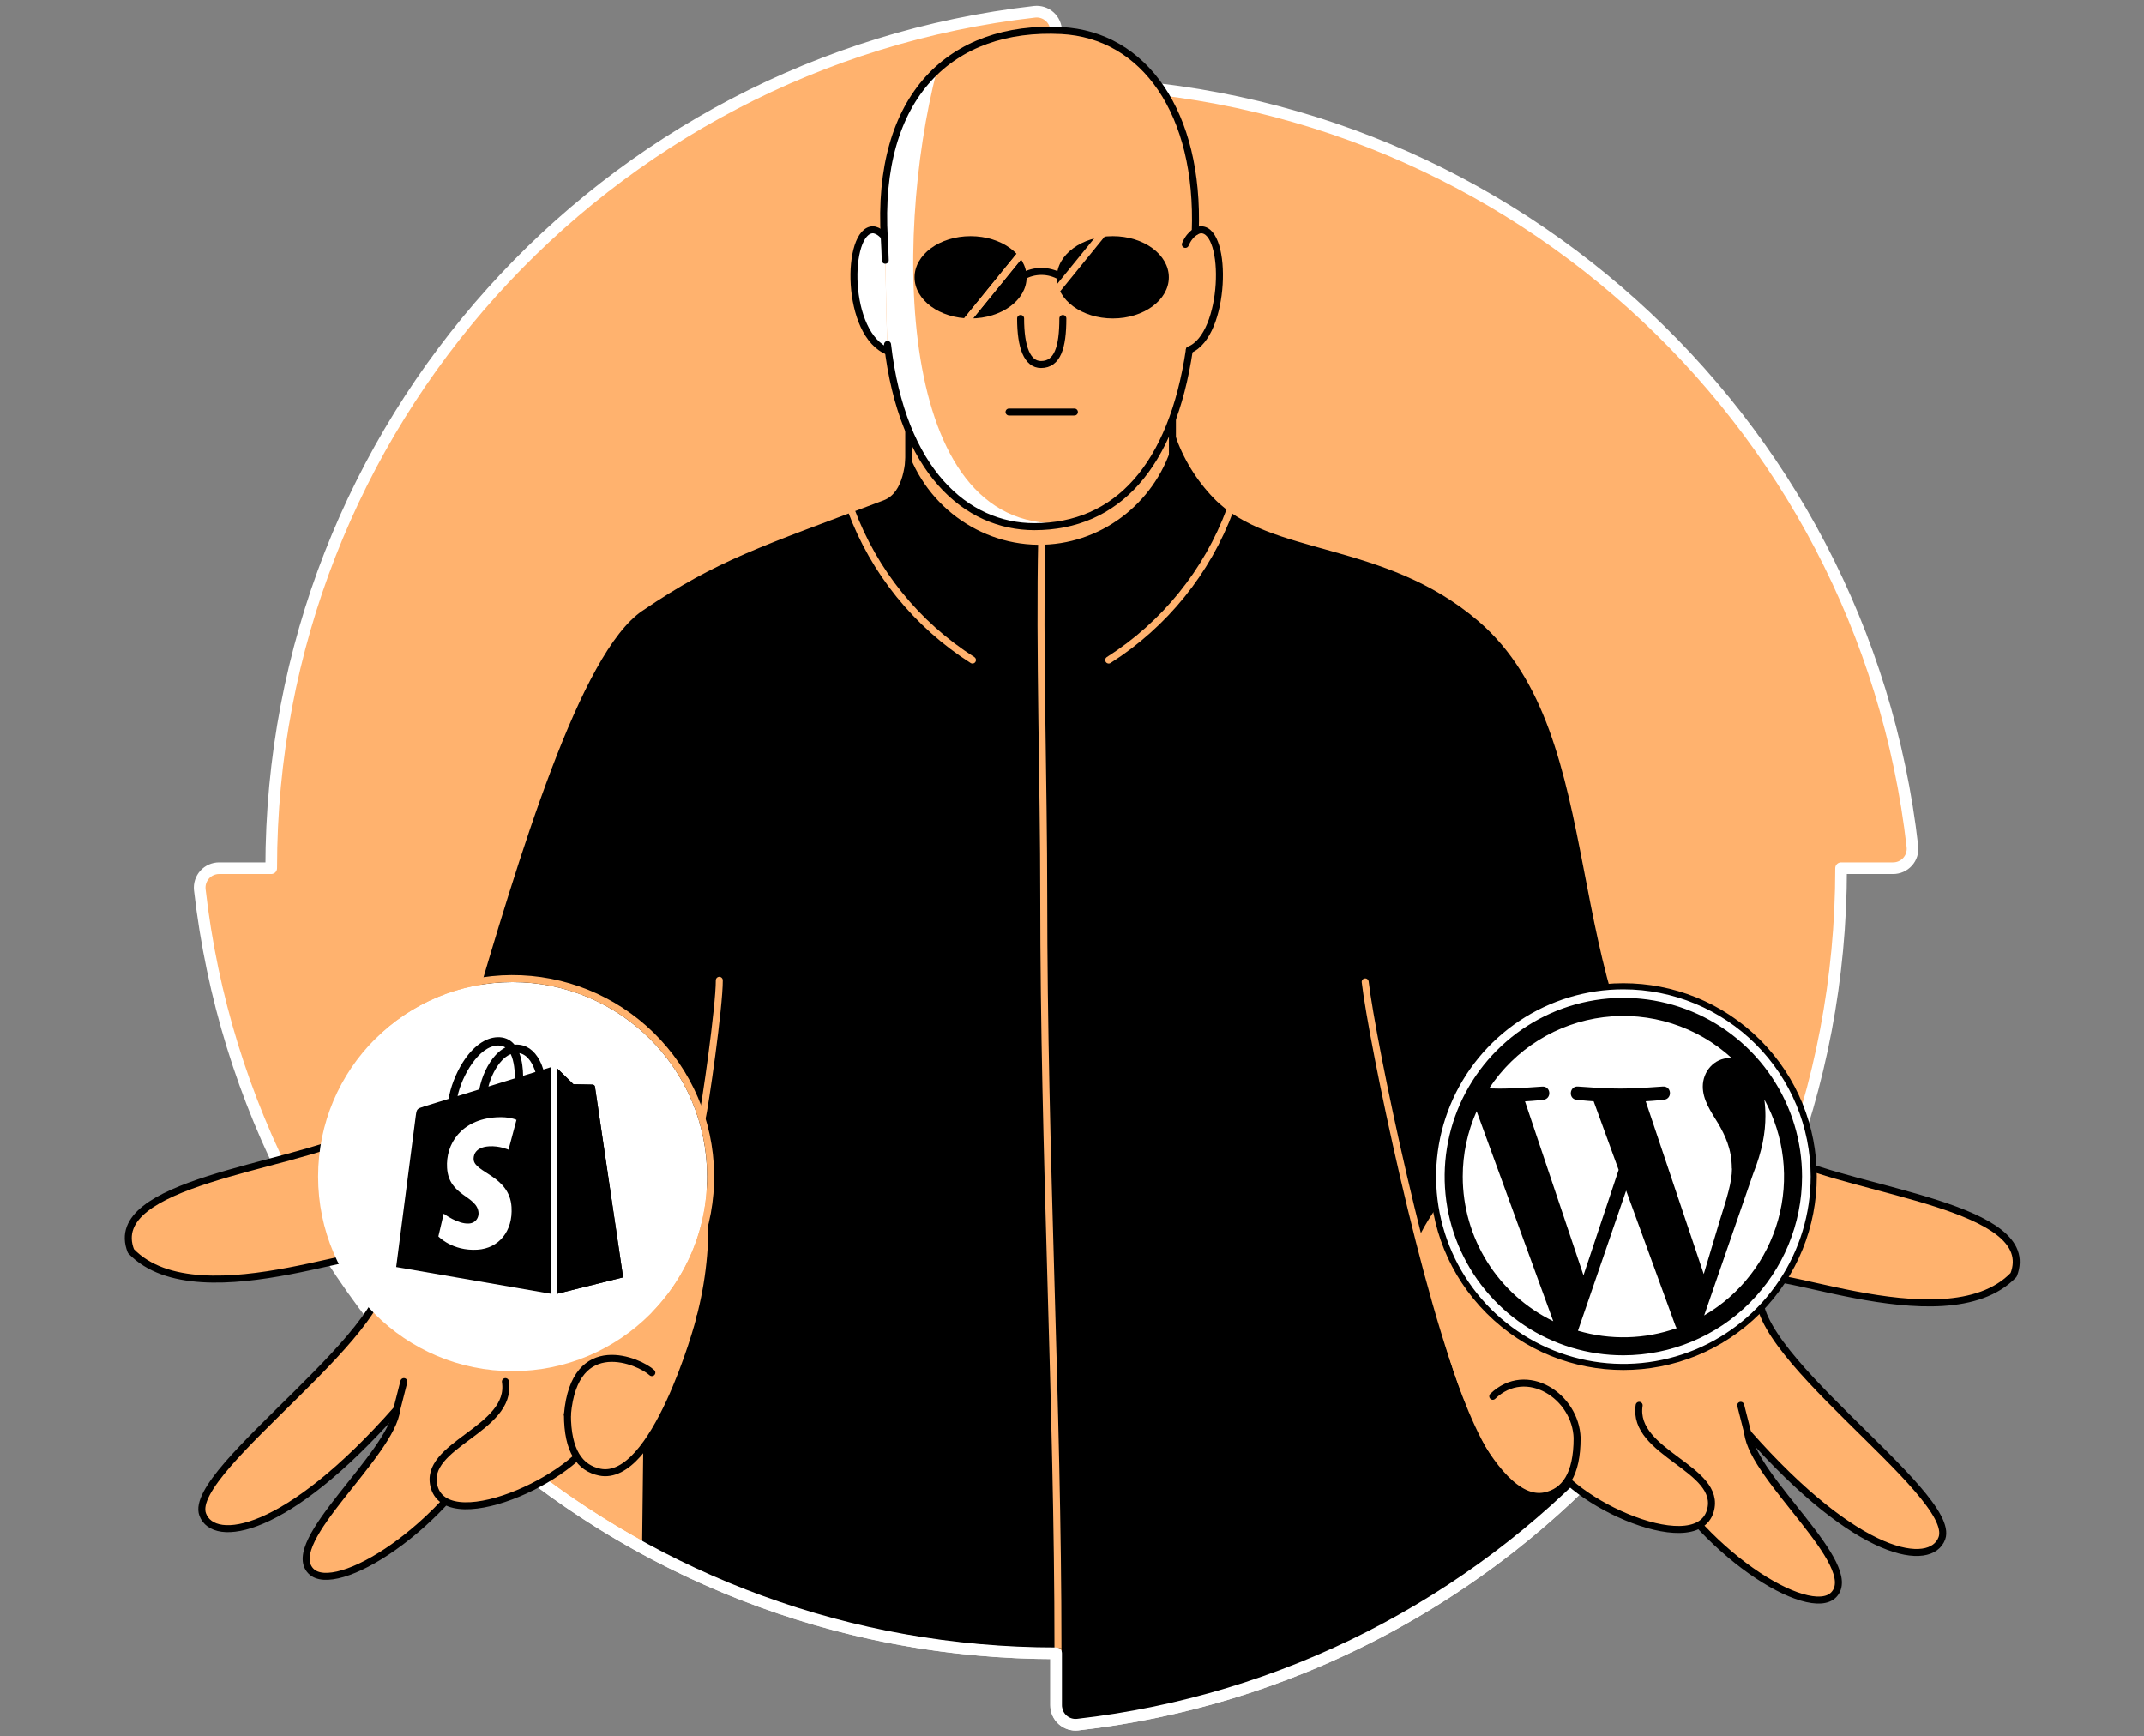 <svg width="368" height="298" viewBox="0 0 368 298" fill="none" xmlns="http://www.w3.org/2000/svg">
<rect x="0" y="0" width="368" height="298" fill="#808080" stroke="none"/>
<path d="M181.274 14.266V5.345C181.275 4.878 181.178 4.416 180.989 3.988C180.801 3.56 180.524 3.177 180.178 2.864C179.831 2.55 179.423 2.312 178.979 2.166C178.535 2.021 178.065 1.97 177.6 2.017C103.84 10.39 46.55 73 46.55 149H37.616C37.148 148.998 36.684 149.095 36.256 149.285C35.828 149.474 35.444 149.752 35.131 150.099C34.817 150.447 34.58 150.857 34.435 151.302C34.291 151.747 34.242 152.218 34.291 152.684C42.664 226.44 105.271 283.737 181.274 283.737V292.657C181.273 293.125 181.37 293.588 181.559 294.016C181.749 294.443 182.026 294.826 182.373 295.14C182.72 295.453 183.129 295.69 183.574 295.835C184.019 295.981 184.489 296.03 184.954 295.982C258.714 287.609 316.007 224.999 316.007 149H324.928C325.396 149.002 325.859 148.905 326.288 148.716C326.716 148.527 327.1 148.25 327.414 147.903C327.728 147.555 327.965 147.146 328.11 146.701C328.255 146.255 328.305 145.785 328.256 145.319C319.883 71.563 257.273 14.266 181.274 14.266" fill="#FFB26E"/>
<path d="M181.274 14.266V5.345C181.275 4.878 181.178 4.416 180.989 3.988C180.801 3.56 180.524 3.177 180.178 2.864C179.831 2.55 179.423 2.312 178.979 2.166C178.535 2.021 178.065 1.97 177.6 2.017C103.84 10.39 46.55 73 46.55 149H37.616C37.148 148.998 36.684 149.095 36.256 149.285C35.828 149.474 35.444 149.752 35.131 150.099C34.817 150.447 34.58 150.857 34.435 151.302C34.291 151.747 34.242 152.218 34.291 152.684C42.664 226.44 105.271 283.737 181.274 283.737V292.657C181.273 293.125 181.37 293.588 181.559 294.016C181.749 294.443 182.026 294.826 182.373 295.14C182.72 295.453 183.129 295.69 183.574 295.835C184.019 295.981 184.489 296.03 184.954 295.982C258.714 287.609 316.007 224.999 316.007 149H324.928C325.396 149.002 325.859 148.905 326.288 148.716C326.716 148.527 327.1 148.25 327.414 147.903C327.728 147.555 327.965 147.146 328.11 146.701C328.255 146.255 328.305 145.785 328.256 145.319C319.883 71.563 257.273 14.266 181.274 14.266" stroke="white" stroke-width="2" stroke-miterlimit="10" stroke-linejoin="round"/>
<path d="M155.978 89.352V70.119L201.239 70.712V90.402L179.174 104.817L155.978 89.352Z" fill="#FFB26E" stroke="black" stroke-width="1.2" stroke-linecap="round" stroke-linejoin="round"/>
<path d="M253.754 106.6C237.545 92.691 218.037 95.558 208.342 85.511C205.34 82.408 203.063 78.679 201.672 74.592C199.376 84.977 190.554 92.649 180.14 93.43C169.214 94.247 158.957 87.294 155.573 76.643C155.434 79.172 155.224 84.52 151.691 85.86C130.654 93.838 123.29 95.977 110.256 104.824C99.591 112.074 89.23 146.3 80.509 176.135C89.897 200.332 101.05 222.22 110.434 246.413L110.221 264.603C131.523 276.489 156.069 282.866 182.198 282.866V292.261C182.198 294.239 183.092 295.285 185.059 295.051C223 291.001 248.5 277.501 272.5 253.001L289.194 195.235C267.007 170.292 276.82 126.398 253.754 106.6Z" fill="black"/>
<path d="M178.8 92.522C178.392 111.336 179.149 134.514 179.149 153.855C179.149 198.16 181.591 241.206 181.591 282.857" stroke="#FFB26E" stroke-width="1.2" stroke-miterlimit="10"/>
<path d="M166.915 113.273C157.329 107.177 150.003 98.109 146.056 87.457" stroke="#FFB26E" stroke-width="1.2" stroke-linecap="round" stroke-linejoin="round"/>
<path d="M190.299 113.273C199.885 107.177 207.21 98.11 211.154 87.457" stroke="#FFB26E" stroke-width="1.2" stroke-linecap="round" stroke-linejoin="round"/>
<path d="M61.276 194.649C49.495 200.426 17.832 202.987 22.458 214.719C34.417 227.194 68.396 210.787 65.689 216.484C70.458 226.835 31.905 252.208 34.776 259.928C36.667 265.025 49.031 263.504 68.114 241.85C77.639 245.119 87.819 246.01 97.767 244.445C103.871 243.456 109.789 241.54 115.315 238.763C121.253 227.145 123.418 213.964 121.507 201.058L91.505 187.801L61.276 194.649Z" fill="#FFB26E"/>
<path d="M69.321 237.111L68.114 241.849C67.245 249.705 48.515 264.546 53.346 269.611C58.115 274.614 82.438 258.657 88.445 237.111" fill="#FFB26E"/>
<path d="M99.637 235.57C100.125 235.158 103.125 232.716 107.176 233.334C108.928 233.611 110.563 234.388 111.885 235.57" fill="#FFB26E"/>
<path d="M115.318 238.763C121.257 227.145 123.422 213.964 121.511 201.058L91.508 187.801L61.29 194.638C49.509 200.416 17.846 202.976 22.472 214.708C34.431 227.184 68.41 210.777 65.703 216.474C70.472 226.824 31.919 252.197 34.791 259.917C36.681 265.014 49.045 263.493 68.128 241.839" stroke="black" stroke-width="1.2" stroke-linecap="round" stroke-linejoin="round"/>
<path d="M69.321 237.111L68.114 241.849C67.245 249.705 48.515 264.546 53.346 269.611C57.501 273.969 76.49 262.425 85.288 245.135" stroke="black" stroke-width="1.2" stroke-linecap="round" stroke-linejoin="round"/>
<path d="M276 250.184C252.631 275.102 220.73 291.922 184.955 295.983C184.489 296.031 184.019 295.981 183.575 295.836C183.13 295.691 182.721 295.454 182.374 295.14C182.027 294.827 181.749 294.444 181.56 294.016C181.37 293.588 181.273 293.126 181.274 292.658V283.738C145.653 283.738 112.974 271.151 87.442 250.184" stroke="white" stroke-width="2" stroke-miterlimit="10" stroke-linejoin="round"/>
<path d="M86.746 237.111C88.051 245.355 72.377 247.947 74.536 255.252C77.128 263.974 100.921 252.779 102.571 244.884" fill="#FFB26E"/>
<path d="M86.746 237.111C88.051 245.355 72.377 247.947 74.536 255.252C77.128 263.974 100.921 252.779 102.571 244.884" stroke="black" stroke-width="1.2" stroke-linecap="round" stroke-linejoin="round"/>
<path d="M97.397 242.756C97.397 248.997 99.518 251.942 102.933 252.65C112.231 254.572 119.825 227.752 120.181 225.955" fill="#FFB26E"/>
<path d="M97.397 242.756C97.397 248.997 99.518 251.942 102.933 252.65C112.231 254.572 119.825 227.752 120.181 225.955" stroke="black" stroke-width="1.2" stroke-linecap="round" stroke-linejoin="round"/>
<path d="M97.397 242.757C98.611 228.68 109.813 233.62 111.885 235.57" stroke="black" stroke-width="1.2" stroke-linecap="round" stroke-linejoin="round"/>
<path d="M87.985 235.315C106.423 235.315 121.371 220.368 121.371 201.929C121.371 183.49 106.423 168.543 87.985 168.543C69.546 168.543 54.599 183.49 54.599 201.929C54.599 220.368 69.546 235.315 87.985 235.315Z" fill="white"/>
<path d="M123.46 168.24C123.481 172.713 121.018 189.912 120.495 191.963" stroke="#FFB26E" stroke-width="1.2" stroke-linecap="round" stroke-linejoin="round"/>
<path d="M234.325 168.512C235.532 178.74 244.648 223.032 252.389 241.187" stroke="#FFB26E" stroke-width="1.2" stroke-linecap="round" stroke-linejoin="round"/>
<path d="M306.819 198.716C318.603 204.493 350.266 207.057 345.637 218.789C333.678 231.261 299.702 214.854 302.406 220.555C297.64 230.905 336.189 256.275 333.322 263.998C331.427 269.092 319.067 267.571 299.981 245.92C290.455 249.186 280.276 250.076 270.328 248.512C264.222 247.522 258.304 245.602 252.78 242.819C250.689 237.936 248.847 232.95 247.261 227.881C245.573 222.473 244.303 217.384 243.343 212.716C246.345 206.45 251.064 201.166 256.951 197.478C262.839 193.791 269.653 191.851 276.6 191.885L306.819 198.716Z" fill="#FFB26E"/>
<path d="M298.777 241.18L299.981 245.921C300.853 253.774 319.58 268.618 314.752 273.683C309.979 278.686 285.657 262.725 279.649 241.18" fill="#FFB26E"/>
<path d="M246.584 205.142L276.586 191.885L306.804 198.722C318.589 204.5 350.252 207.064 345.622 218.796C333.663 231.268 299.688 214.861 302.391 220.561C297.626 230.912 336.175 256.281 333.308 264.005C331.413 269.098 319.053 267.577 299.967 245.927" stroke="black" stroke-width="1.2" stroke-linecap="round" stroke-linejoin="round"/>
<path d="M298.778 241.18L299.981 245.921C300.853 253.774 319.58 268.618 314.752 273.683C310.597 278.04 291.605 266.497 282.807 249.207" stroke="black" stroke-width="1.2" stroke-linecap="round" stroke-linejoin="round"/>
<path d="M281.348 241.18C280.044 249.427 295.718 252.015 293.558 259.32C290.966 268.042 267.174 256.847 265.524 248.956" fill="#FFB26E"/>
<path d="M281.348 241.18C280.044 249.427 295.718 252.015 293.558 259.32C290.966 268.042 267.174 256.847 265.524 248.956" stroke="black" stroke-width="1.2" stroke-linecap="round" stroke-linejoin="round"/>
<path d="M270.698 246.825C270.698 253.069 268.577 256.014 265.161 256.718C255.864 258.644 248.269 231.82 247.917 230.023" fill="#FFB26E"/>
<path d="M270.698 246.824C270.698 253.068 268.577 256.013 265.161 256.717C255.864 258.643 246.584 232.601 245.911 228.529" stroke="black" stroke-width="1.2" stroke-linecap="round" stroke-linejoin="round"/>
<path d="M270.7 246.82C270.5 239.631 261.99 234.063 256.22 239.631" stroke="black" stroke-width="1.2" stroke-linecap="round" stroke-linejoin="round"/>
<path d="M153.18 44.361C152.65 40.238 150.459 39.435 149.866 39.435C145.198 39.435 145.003 57.503 152.51 60.325" fill="white"/>
<path d="M153.18 44.361C152.65 40.238 150.459 39.435 149.866 39.435C145.198 39.435 145.003 57.503 152.51 60.325" stroke="black" stroke-width="1.2" stroke-linecap="round" stroke-linejoin="round"/>
<path d="M151.785 41.003C150.285 16.345 163.346 4.285 182.181 5.244C196.425 5.981 205.904 19.391 205.16 39.782C205.16 40.319 205.115 40.86 205.084 41.407C206.029 73.681 195.521 90.391 177.524 90.391C165.875 90.391 154.848 80.927 152.329 59.119C152.008 53.227 152.133 46.909 151.785 41.003Z" fill="#FFB26E"/>
<path d="M160.806 12.072C154.45 17.965 150.972 27.625 151.791 41.003C152.14 46.91 152.008 53.214 152.343 59.144C154.854 80.951 165.889 90.416 177.537 90.416C179.628 90.422 181.711 90.172 183.74 89.67C153.979 92.708 153.18 41.687 160.806 12.072Z" fill="white"/>
<path d="M151.948 44.666C151.911 43.433 151.859 42.213 151.792 41.006C150.284 16.345 163.346 4.285 182.181 5.244C196.425 5.981 205.903 19.391 205.16 39.782" stroke="black" stroke-width="1.2" stroke-linecap="round" stroke-linejoin="round"/>
<path d="M204.149 60.036C201.173 80.092 191.663 90.387 177.538 90.387C165.889 90.387 154.862 80.923 152.343 59.115" stroke="black" stroke-width="1.2" stroke-linecap="round" stroke-linejoin="round"/>
<path d="M203.458 41.944C204.323 39.9 205.701 39.435 206.151 39.435C210.819 39.435 210.442 57.514 204.149 60.036" stroke="black" stroke-width="1.2" stroke-linecap="round" stroke-linejoin="round"/>
<path d="M175.176 54.654C175.176 59.615 176.32 62.559 178.682 62.559C181.508 62.559 182.429 59.615 182.429 54.654" stroke="black" stroke-width="1.2" stroke-linecap="round" stroke-linejoin="round"/>
<path d="M173.19 70.711H184.413" stroke="black" stroke-width="1.2" stroke-linecap="round" stroke-linejoin="round"/>
<path d="M191.011 54.653C196.321 54.653 200.625 51.492 200.625 47.592C200.625 43.693 196.321 40.531 191.011 40.531C185.701 40.531 181.396 43.693 181.396 47.592C181.396 51.492 185.701 54.653 191.011 54.653Z" fill="black"/>
<path d="M166.594 54.653C171.904 54.653 176.208 51.492 176.208 47.592C176.208 43.693 171.904 40.531 166.594 40.531C161.284 40.531 156.979 43.693 156.979 47.592C156.979 51.492 161.284 54.653 166.594 54.653Z" fill="black"/>
<path d="M175.507 47.456C176.49 46.882 177.608 46.58 178.746 46.58C179.885 46.58 181.003 46.882 181.986 47.456" stroke="black" stroke-width="1.2" stroke-linecap="round" stroke-linejoin="round"/>
<path d="M176.85 41.605L163.639 57.845" stroke="#FFB26E" stroke-width="1.2" stroke-linecap="round" stroke-linejoin="round"/>
<path d="M176.85 41.605L163.639 57.845" stroke="#FFB26E" stroke-width="1.2" stroke-linecap="round" stroke-linejoin="round"/>
<path d="M191.011 37.93L177.803 54.173" stroke="#FFB26E" stroke-width="1.2" stroke-linecap="round" stroke-linejoin="round"/>
<path d="M63.927 177.897C70.266 171.56 78.849 167.982 87.812 167.94C96.774 167.898 105.391 171.396 111.788 177.673C118.186 183.951 121.846 192.5 121.974 201.461C122.102 210.423 118.687 219.073 112.471 225.53" stroke="#FFB26E" stroke-width="1.2" stroke-linecap="round" stroke-linejoin="round"/>
<path d="M286.048 233.354C303.394 229.26 314.136 211.88 310.042 194.535C305.948 177.189 288.568 166.447 271.223 170.54C253.877 174.634 243.135 192.014 247.229 209.36C251.323 226.705 268.703 237.448 286.048 233.354Z" fill="black"/>
<path d="M301.685 224.973C314.413 212.245 314.413 191.61 301.685 178.883C288.958 166.155 268.322 166.155 255.595 178.883C242.867 191.61 242.867 212.245 255.595 224.973C268.322 237.7 288.958 237.7 301.685 224.973Z" stroke="black" stroke-width="1.2" stroke-linecap="round" stroke-linejoin="round"/>
<path d="M251.067 201.929C251.067 207.107 252.524 212.181 255.271 216.57C258.019 220.959 261.947 224.486 266.605 226.747L253.453 190.706C251.876 194.237 251.063 198.062 251.067 201.929V201.929ZM297.253 200.534C297.253 197.125 296.028 194.767 294.982 192.929C293.586 190.658 292.271 188.742 292.271 186.464C292.271 183.928 294.193 181.58 296.904 181.58C297.026 181.58 297.141 181.58 297.253 181.601C294.31 178.904 290.815 176.878 287.012 175.664C283.208 174.45 279.187 174.077 275.225 174.571C271.263 175.065 267.456 176.413 264.066 178.523C260.677 180.634 257.787 183.455 255.595 186.792C256.241 186.813 256.851 186.827 257.368 186.827C260.253 186.827 264.718 186.478 264.718 186.478C266.204 186.391 266.379 188.571 264.893 188.749C264.893 188.749 263.399 188.927 261.753 189.014L271.793 218.87L277.828 200.771L273.537 189C272.055 188.913 270.645 188.739 270.645 188.739C269.163 188.652 269.334 186.38 270.82 186.468C270.82 186.468 275.376 186.817 278.083 186.817C280.968 186.817 285.434 186.468 285.434 186.468C286.92 186.38 287.094 188.561 285.611 188.739C285.611 188.739 284.111 188.913 282.472 189L292.435 218.654L295.188 209.461C296.377 205.648 297.281 202.91 297.281 200.548L297.253 200.534ZM279.112 204.336L270.841 228.38C276.395 230.016 282.323 229.862 287.785 227.94C287.709 227.819 287.644 227.692 287.59 227.56L279.119 204.34L279.112 204.336ZM302.835 188.697C302.96 189.637 303.022 190.585 303.02 191.533C303.02 194.324 302.496 197.464 300.926 201.409L292.505 225.76C298.716 222.147 303.272 216.252 305.202 209.33C307.133 202.409 306.286 195.007 302.842 188.7L302.835 188.697ZM278.641 169.785C272.284 169.785 266.069 171.67 260.783 175.203C255.496 178.735 251.376 183.755 248.944 189.629C246.511 195.503 245.874 201.966 247.115 208.202C248.356 214.437 251.417 220.165 255.913 224.66C260.409 229.155 266.137 232.216 272.372 233.456C278.608 234.696 285.071 234.059 290.945 231.626C296.818 229.192 301.838 225.072 305.37 219.785C308.901 214.499 310.786 208.283 310.785 201.926C310.775 193.404 307.385 185.234 301.359 179.209C295.333 173.183 287.163 169.794 278.641 169.785V169.785ZM278.641 232.598C272.575 232.599 266.644 230.801 261.599 227.432C256.554 224.063 252.622 219.273 250.299 213.668C247.977 208.064 247.368 201.896 248.551 195.946C249.733 189.996 252.654 184.53 256.943 180.24C261.233 175.95 266.698 173.028 272.648 171.844C278.598 170.66 284.765 171.267 290.37 173.588C295.975 175.909 300.766 179.841 304.136 184.885C307.507 189.929 309.306 195.859 309.306 201.926C309.299 210.057 306.066 217.853 300.317 223.603C294.568 229.354 286.772 232.588 278.641 232.598V232.598Z" fill="white"/>
<path d="M102.119 186.5C102.089 186.277 101.894 186.153 101.732 186.14C101.572 186.126 98.429 186.079 98.429 186.079C98.429 186.079 95.801 183.526 95.542 183.267C95.282 183.007 94.775 183.086 94.578 183.144C94.575 183.146 94.084 183.297 93.258 183.553C93.119 183.105 92.916 182.554 92.626 182.001C91.69 180.215 90.32 179.271 88.664 179.268C88.661 179.268 88.66 179.268 88.658 179.268C88.543 179.268 88.429 179.279 88.314 179.289C88.265 179.23 88.216 179.173 88.164 179.116C87.443 178.345 86.518 177.969 85.41 178.002C83.272 178.063 81.142 179.608 79.415 182.351C78.2 184.281 77.276 186.706 77.014 188.583C74.558 189.344 72.841 189.875 72.803 189.887C71.564 190.277 71.525 190.315 71.363 191.483C71.243 192.366 68 217.443 68 217.443L95.177 222.143L106.956 219.215C106.956 219.215 102.15 186.723 102.119 186.5ZM91.897 183.975C91.271 184.168 90.56 184.389 89.788 184.627C89.772 183.545 89.644 182.039 89.139 180.737C90.762 181.044 91.56 182.88 91.897 183.975ZM88.366 185.068C86.942 185.509 85.388 185.991 83.829 186.473C84.267 184.794 85.099 183.122 86.12 182.026C86.5 181.618 87.031 181.164 87.661 180.904C88.252 182.139 88.381 183.887 88.366 185.068ZM85.453 179.425C85.955 179.414 86.377 179.524 86.739 179.762C86.161 180.062 85.602 180.493 85.078 181.055C83.72 182.512 82.679 184.774 82.264 186.957C80.969 187.357 79.703 187.75 78.537 188.11C79.273 184.675 82.152 179.521 85.453 179.425Z" fill="black"/>
<path d="M101.733 186.142C101.573 186.129 98.43 186.081 98.43 186.081C98.43 186.081 95.802 183.529 95.543 183.269C95.446 183.173 95.315 183.122 95.178 183.102L95.179 222.143L106.957 219.216C106.957 219.216 102.151 186.725 102.12 186.502C102.09 186.28 101.894 186.156 101.733 186.142Z" fill="black"/>
<path d="M88.649 192.192L87.281 197.31C87.281 197.31 85.755 196.616 83.947 196.729C81.294 196.897 81.266 198.57 81.293 198.99C81.437 201.279 87.459 201.779 87.797 207.14C88.063 211.358 85.559 214.244 81.953 214.471C77.623 214.744 75.24 212.191 75.24 212.191L76.157 208.289C76.157 208.289 78.557 210.099 80.477 209.978C81.731 209.898 82.179 208.878 82.134 208.157C81.945 205.171 77.042 205.347 76.732 200.441C76.471 196.313 79.183 192.13 85.165 191.752C87.47 191.604 88.649 192.192 88.649 192.192Z" fill="white"/>
<path fill-rule="evenodd" clip-rule="evenodd" d="M94.546 230.499L94.547 178L95.547 178L95.546 230.499L94.546 230.499Z" fill="white"/>
</svg>

